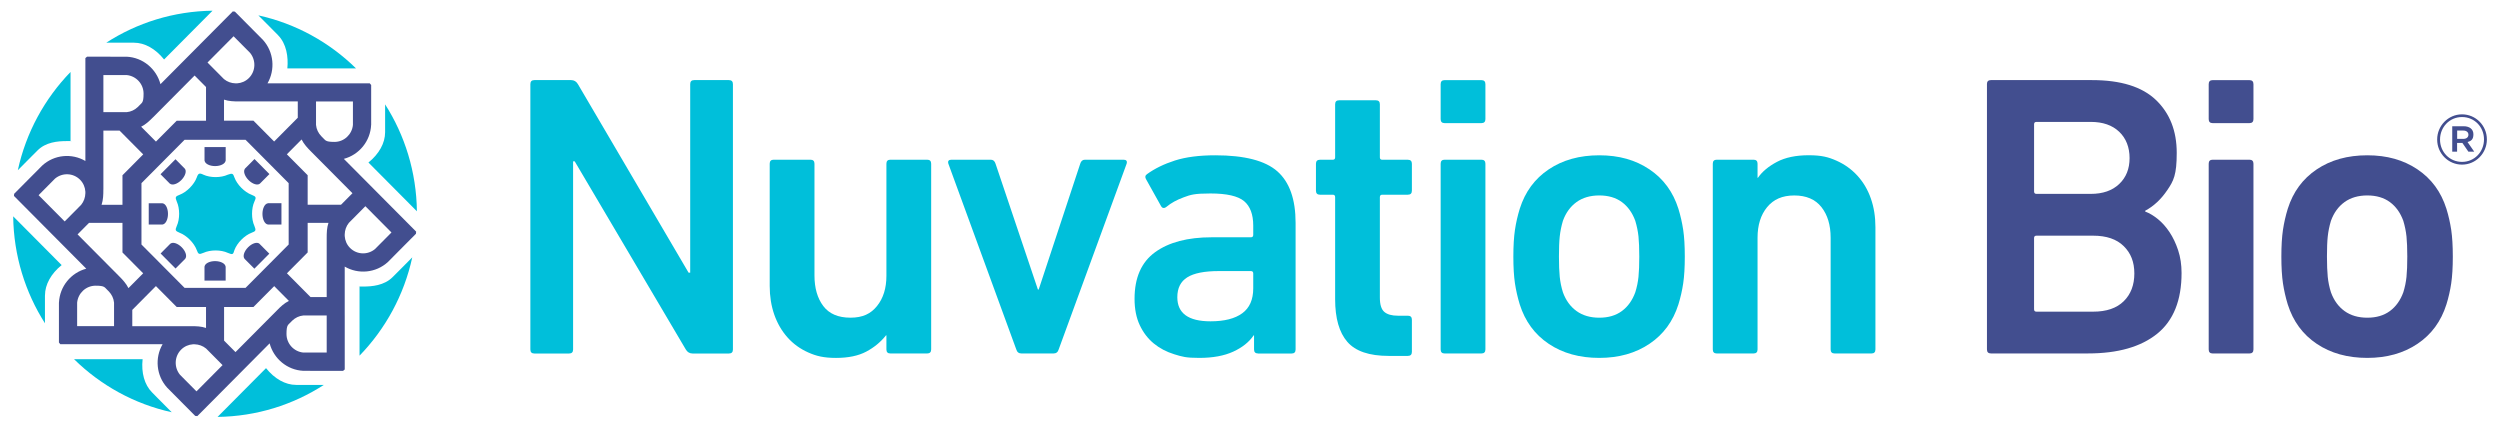 <svg width="152" height="26" viewBox="0 0 152 26" fill="none" xmlns="http://www.w3.org/2000/svg">
<path d="M32.246 5.114C32.246 4.952 32.327 4.87 32.488 4.87H34.723C34.903 4.87 35.039 4.952 35.136 5.114L41.866 16.579H41.964V5.114C41.964 4.952 42.044 4.87 42.206 4.87H44.319C44.481 4.87 44.562 4.952 44.562 5.114V21.247C44.562 21.412 44.481 21.493 44.319 21.493H42.109C41.931 21.493 41.793 21.412 41.696 21.247L34.941 9.808H34.844V21.247C34.844 21.412 34.763 21.493 34.602 21.493H32.488C32.327 21.493 32.246 21.412 32.246 21.247V5.114Z" fill="#00BFDA"/>
<path d="M54.136 21.491C53.974 21.491 53.894 21.41 53.894 21.245V20.39H53.868C53.543 20.799 53.143 21.127 52.666 21.38C52.188 21.633 51.577 21.761 50.831 21.761C50.086 21.761 49.636 21.65 49.142 21.43C48.648 21.21 48.228 20.906 47.879 20.514C47.53 20.122 47.264 19.663 47.077 19.132C46.892 18.602 46.798 18.02 46.798 17.385V9.954C46.798 9.791 46.879 9.71 47.042 9.71H49.276C49.438 9.71 49.52 9.791 49.52 9.954V16.75C49.52 17.514 49.699 18.135 50.055 18.606C50.411 19.079 50.962 19.315 51.707 19.315C52.453 19.315 52.943 19.079 53.323 18.606C53.703 18.135 53.894 17.523 53.894 16.774V9.954C53.894 9.791 53.974 9.71 54.136 9.71H56.37C56.532 9.71 56.615 9.791 56.615 9.954V21.245C56.615 21.41 56.532 21.491 56.37 21.491H54.136Z" fill="#00BFDA"/>
<path d="M62.106 21.491C61.944 21.491 61.838 21.41 61.79 21.245L57.661 9.954C57.613 9.791 57.676 9.71 57.856 9.71H60.237C60.382 9.71 60.479 9.791 60.529 9.954L63.105 17.605H63.152L65.678 9.954C65.726 9.791 65.823 9.71 65.97 9.71H68.304C68.482 9.71 68.546 9.791 68.499 9.954L64.368 21.245C64.32 21.41 64.213 21.491 64.052 21.491H62.109H62.106Z" fill="#00BFDA"/>
<path d="M76.489 21.491C76.327 21.491 76.246 21.409 76.246 21.245V20.39H76.221C75.945 20.798 75.532 21.127 74.981 21.38C74.43 21.633 73.742 21.76 72.916 21.76C72.09 21.76 71.875 21.686 71.397 21.54C70.92 21.394 70.502 21.173 70.147 20.881C69.791 20.587 69.508 20.218 69.297 19.769C69.086 19.32 68.981 18.786 68.981 18.168C68.981 16.88 69.398 15.936 70.232 15.332C71.065 14.73 72.211 14.427 73.67 14.427H76.052C76.149 14.427 76.197 14.379 76.197 14.279V13.718C76.197 13.034 76.009 12.537 75.638 12.227C75.266 11.919 74.585 11.763 73.597 11.763C72.609 11.763 72.391 11.841 71.97 11.996C71.548 12.151 71.201 12.342 70.926 12.571C70.781 12.685 70.667 12.668 70.586 12.521L69.686 10.908C69.606 10.777 69.622 10.672 69.734 10.591C70.204 10.249 70.772 9.972 71.434 9.759C72.099 9.547 72.916 9.442 73.889 9.442C75.67 9.442 76.929 9.768 77.667 10.421C78.403 11.073 78.772 12.116 78.772 13.55V21.248C78.772 21.413 78.69 21.494 78.528 21.494H76.489V21.491ZM73.597 19.536C74.44 19.536 75.082 19.374 75.528 19.047C75.975 18.722 76.197 18.215 76.197 17.53V16.627C76.197 16.529 76.149 16.481 76.052 16.481H74.107C73.234 16.481 72.593 16.607 72.189 16.86C71.783 17.113 71.581 17.515 71.581 18.07C71.581 19.047 72.253 19.536 73.599 19.536H73.597Z" fill="#00BFDA"/>
<path d="M84.433 21.639C83.25 21.639 82.411 21.354 81.917 20.783C81.423 20.215 81.176 19.35 81.176 18.192V11.984C81.176 11.886 81.128 11.838 81.031 11.838H80.252C80.091 11.838 80.01 11.756 80.01 11.594V9.957C80.01 9.795 80.091 9.713 80.252 9.713H81.031C81.128 9.713 81.176 9.665 81.176 9.568V6.341C81.176 6.178 81.256 6.097 81.42 6.097H83.654C83.816 6.097 83.896 6.178 83.896 6.341V9.568C83.896 9.665 83.944 9.713 84.043 9.713H85.598C85.76 9.713 85.843 9.795 85.843 9.957V11.594C85.843 11.756 85.76 11.838 85.598 11.838H84.043C83.946 11.838 83.896 11.886 83.896 11.984V18.094C83.896 18.519 83.986 18.809 84.165 18.962C84.343 19.117 84.618 19.195 84.991 19.195H85.598C85.76 19.195 85.843 19.276 85.843 19.439V21.395C85.843 21.557 85.76 21.639 85.598 21.639H84.433Z" fill="#00BFDA"/>
<path d="M87.834 7.486C87.673 7.486 87.592 7.405 87.592 7.242V5.116C87.592 4.953 87.673 4.872 87.834 4.872H90.069C90.23 4.872 90.313 4.953 90.313 5.116V7.242C90.313 7.405 90.23 7.486 90.069 7.486H87.834ZM87.834 21.491C87.673 21.491 87.592 21.41 87.592 21.245V9.954C87.592 9.791 87.673 9.71 87.834 9.71H90.069C90.23 9.71 90.313 9.791 90.313 9.954V21.245C90.313 21.41 90.23 21.491 90.069 21.491H87.834Z" fill="#00BFDA"/>
<path d="M97.237 21.76C96.038 21.76 95.013 21.476 94.163 20.905C93.313 20.336 92.726 19.536 92.401 18.509C92.271 18.086 92.175 17.658 92.109 17.227C92.045 16.795 92.012 16.254 92.012 15.602C92.012 14.95 92.045 14.409 92.109 13.976C92.173 13.546 92.271 13.117 92.401 12.693C92.726 11.665 93.312 10.867 94.163 10.297C95.013 9.726 96.038 9.442 97.237 9.442C98.436 9.442 99.436 9.726 100.286 10.297C101.136 10.867 101.722 11.665 102.047 12.693C102.177 13.116 102.273 13.544 102.339 13.976C102.403 14.409 102.436 14.95 102.436 15.602C102.436 16.254 102.403 16.795 102.339 17.227C102.275 17.66 102.177 18.086 102.047 18.509C101.722 19.536 101.136 20.336 100.286 20.905C99.436 21.476 98.419 21.76 97.237 21.76ZM97.237 19.316C97.788 19.316 98.245 19.181 98.61 18.912C98.975 18.642 99.245 18.264 99.425 17.774C99.522 17.465 99.587 17.151 99.62 16.834C99.653 16.516 99.668 16.104 99.668 15.6C99.668 15.096 99.651 14.687 99.62 14.377C99.587 14.067 99.522 13.749 99.425 13.424C99.245 12.934 98.975 12.556 98.61 12.286C98.245 12.018 97.788 11.883 97.237 11.883C96.686 11.883 96.225 12.018 95.853 12.286C95.48 12.556 95.204 12.934 95.026 13.424C94.929 13.751 94.865 14.067 94.832 14.377C94.799 14.687 94.784 15.094 94.784 15.6C94.784 16.106 94.8 16.516 94.832 16.834C94.865 17.151 94.929 17.465 95.026 17.774C95.204 18.264 95.48 18.642 95.853 18.912C96.225 19.181 96.688 19.316 97.237 19.316Z" fill="#00BFDA"/>
<path d="M111.548 21.491C111.384 21.491 111.303 21.41 111.303 21.246V14.452C111.303 13.685 111.116 13.066 110.745 12.594C110.373 12.121 109.822 11.884 109.093 11.884C108.364 11.884 107.83 12.121 107.441 12.594C107.053 13.066 106.859 13.685 106.859 14.452V21.246C106.859 21.41 106.776 21.491 106.614 21.491H104.38C104.218 21.491 104.138 21.41 104.138 21.246V9.954C104.138 9.791 104.218 9.71 104.38 9.71H106.614C106.776 9.71 106.859 9.791 106.859 9.954V10.809H106.882C107.141 10.434 107.527 10.113 108.037 9.843C108.548 9.573 109.192 9.439 109.969 9.439C110.745 9.439 111.164 9.549 111.658 9.769C112.152 9.989 112.576 10.294 112.934 10.685C113.29 11.077 113.562 11.537 113.747 12.067C113.934 12.597 114.026 13.179 114.026 13.815V21.246C114.026 21.41 113.945 21.491 113.784 21.491H111.549H111.548Z" fill="#00BFDA"/>
<path d="M120.805 5.114C120.805 4.952 120.885 4.87 121.047 4.87H127.194C128.943 4.87 130.24 5.273 131.082 6.08C131.925 6.887 132.345 7.959 132.345 9.294C132.345 10.63 132.156 10.993 131.774 11.555C131.394 12.117 130.945 12.538 130.427 12.813V12.861C130.686 12.959 130.945 13.114 131.205 13.325C131.464 13.537 131.699 13.801 131.91 14.119C132.121 14.437 132.294 14.802 132.432 15.218C132.569 15.634 132.639 16.093 132.639 16.6C132.639 18.262 132.143 19.492 131.158 20.29C130.168 21.088 128.767 21.489 126.953 21.489H121.049C120.887 21.489 120.807 21.408 120.807 21.243V5.114H120.805ZM127.122 11.788C127.851 11.788 128.426 11.588 128.846 11.189C129.268 10.79 129.478 10.266 129.478 9.612C129.478 8.958 129.267 8.409 128.846 8.01C128.426 7.611 127.851 7.412 127.122 7.412H123.817C123.72 7.412 123.672 7.46 123.672 7.558V11.64C123.672 11.738 123.72 11.788 123.817 11.788H127.122ZM123.671 18.803C123.671 18.901 123.718 18.949 123.816 18.949H127.265C128.075 18.949 128.694 18.737 129.123 18.314C129.553 17.891 129.768 17.329 129.768 16.627C129.768 15.925 129.553 15.388 129.123 14.965C128.694 14.542 128.075 14.329 127.265 14.329H123.816C123.718 14.329 123.671 14.377 123.671 14.475V18.801V18.803Z" fill="#424E8F"/>
<path d="M134.531 7.486C134.37 7.486 134.289 7.405 134.289 7.242V5.116C134.289 4.953 134.37 4.872 134.531 4.872H136.766C136.927 4.872 137.01 4.953 137.01 5.116V7.242C137.01 7.405 136.927 7.486 136.766 7.486H134.531ZM134.531 21.491C134.37 21.491 134.289 21.41 134.289 21.245V9.954C134.289 9.791 134.37 9.71 134.531 9.71H136.766C136.927 9.71 137.01 9.791 137.01 9.954V21.245C137.01 21.41 136.927 21.491 136.766 21.491H134.531Z" fill="#424E8F"/>
<path d="M143.932 21.76C142.733 21.76 141.709 21.476 140.859 20.905C140.009 20.336 139.421 19.536 139.096 18.509C138.966 18.086 138.87 17.658 138.804 17.227C138.74 16.795 138.707 16.254 138.707 15.602C138.707 14.95 138.74 14.409 138.804 13.976C138.869 13.546 138.966 13.117 139.096 12.693C139.421 11.665 140.007 10.867 140.859 10.297C141.709 9.726 142.733 9.442 143.932 9.442C145.131 9.442 146.132 9.726 146.982 10.297C147.832 10.867 148.417 11.665 148.742 12.693C148.873 13.116 148.968 13.544 149.034 13.976C149.098 14.409 149.131 14.95 149.131 15.602C149.131 16.254 149.098 16.795 149.034 17.227C148.97 17.66 148.873 18.086 148.742 18.509C148.417 19.536 147.832 20.336 146.982 20.905C146.132 21.476 145.114 21.76 143.932 21.76ZM143.932 19.316C144.483 19.316 144.94 19.181 145.305 18.912C145.671 18.642 145.941 18.264 146.121 17.774C146.218 17.465 146.282 17.151 146.315 16.834C146.348 16.516 146.363 16.104 146.363 15.6C146.363 15.096 146.346 14.687 146.315 14.377C146.282 14.067 146.218 13.749 146.121 13.424C145.941 12.934 145.671 12.556 145.305 12.286C144.94 12.018 144.483 11.883 143.932 11.883C143.381 11.883 142.921 12.018 142.548 12.286C142.175 12.556 141.9 12.934 141.722 13.424C141.624 13.751 141.56 14.067 141.527 14.377C141.494 14.687 141.479 15.094 141.479 15.6C141.479 16.106 141.496 16.516 141.527 16.834C141.56 17.151 141.624 17.465 141.722 17.774C141.9 18.264 142.175 18.642 142.548 18.912C142.921 19.181 143.383 19.316 143.932 19.316Z" fill="#424E8F"/>
<path d="M2.735 17.96C2.735 17.298 3.106 16.637 3.748 16.118L3.304 15.671L2.52 14.882L0.934 13.286L0.802 13.153C0.831 15.545 1.536 17.775 2.733 19.655V17.96H2.735Z" fill="#00BFDA"/>
<path d="M2.278 9.15C2.783 8.642 3.499 8.578 4.066 8.578C4.634 8.578 4.213 8.579 4.289 8.585V4.375C2.715 5.999 1.582 8.055 1.083 10.351L1.966 9.462L2.278 9.15Z" fill="#00BFDA"/>
<path d="M18.005 23.402C17.347 23.402 16.69 23.029 16.174 22.383L15.73 22.83L14.946 23.619L13.36 25.215L13.227 25.348C15.605 25.318 17.821 24.609 19.69 23.402H18.005Z" fill="#00BFDA"/>
<path d="M23.872 16.847C23.36 17.363 22.605 17.422 22.082 17.422C21.559 17.422 21.935 17.42 21.86 17.414V21.624C23.433 20.002 24.566 17.944 25.066 15.648L24.183 16.537L23.872 16.847Z" fill="#00BFDA"/>
<path d="M8.145 2.596C8.803 2.596 9.46 2.97 9.976 3.616L10.42 3.169L11.204 2.38L12.79 0.784L12.922 0.651C10.545 0.681 8.329 1.39 6.46 2.596H8.145Z" fill="#00BFDA"/>
<path d="M16.899 2.134C17.42 2.659 17.538 3.46 17.471 4.159H21.646C20.035 2.576 17.991 1.436 15.709 0.934L16.592 1.822L16.901 2.134H16.899Z" fill="#00BFDA"/>
<path d="M23.415 8.04C23.415 8.702 23.044 9.363 22.401 9.882L22.846 10.329L23.63 11.118L25.216 12.714L25.348 12.847C25.319 10.455 24.614 8.225 23.415 6.345V8.04Z" fill="#00BFDA"/>
<path d="M9.247 23.861C8.783 23.393 8.581 22.664 8.671 21.84H4.503C6.115 23.423 8.16 24.563 10.442 25.065L9.559 24.177L9.249 23.861H9.247Z" fill="#00BFDA"/>
<path d="M13.077 10.098C13.417 10.098 13.692 9.954 13.716 9.771H13.722V8.941H12.435V9.771H12.44C12.464 9.954 12.739 10.098 13.079 10.098H13.077Z" fill="#424E8F"/>
<path d="M13.077 15.876C12.737 15.876 12.462 16.02 12.438 16.203H12.433V17.062H13.72V16.203H13.714C13.69 16.02 13.415 15.876 13.075 15.876H13.077Z" fill="#424E8F"/>
<path d="M16.284 12.362C16.102 12.384 15.957 12.663 15.957 13.005C15.957 13.347 16.102 13.625 16.284 13.648V13.651H16.308H17.112V12.356H16.284V12.36V12.362Z" fill="#424E8F"/>
<path d="M9.887 13.648C10.069 13.626 10.214 13.347 10.214 13.005C10.214 12.663 10.069 12.384 9.887 12.362V12.359H9.865H9.043V13.653H9.889V13.648H9.887Z" fill="#424E8F"/>
<path d="M10.338 11.169C10.481 11.286 10.78 11.194 11.023 10.95C11.265 10.706 11.357 10.405 11.241 10.261H11.243C11.243 10.259 10.669 9.681 10.669 9.681L9.76 10.595L10.334 11.173H10.336L10.338 11.169Z" fill="#424E8F"/>
<path d="M15.768 14.813C15.623 14.699 15.326 14.791 15.083 15.035C14.841 15.279 14.749 15.578 14.863 15.724L14.859 15.728L14.874 15.743L15.465 16.337L16.374 15.423L15.766 14.812L15.763 14.815L15.768 14.813Z" fill="#424E8F"/>
<path d="M14.892 10.26C14.777 10.404 14.869 10.705 15.111 10.949C15.353 11.193 15.652 11.285 15.796 11.169H15.798C15.798 11.171 16.381 10.584 16.381 10.584L15.473 9.669L14.889 10.257V10.26H14.892Z" fill="#424E8F"/>
<path d="M11.05 15.035C10.809 14.793 10.512 14.699 10.367 14.813L10.363 14.809L9.765 15.412L10.673 16.326L11.272 15.724L11.268 15.72C11.38 15.574 11.289 15.275 11.048 15.033L11.05 15.035Z" fill="#424E8F"/>
<path d="M15.469 13.742C15.276 13.319 15.276 12.676 15.469 12.253C15.586 12.006 15.581 11.954 15.3 11.845C14.867 11.682 14.415 11.228 14.254 10.792C14.173 10.539 14.121 10.523 13.848 10.622C13.428 10.816 12.789 10.816 12.368 10.622C12.124 10.502 12.052 10.532 11.962 10.792C11.801 11.228 11.349 11.682 10.916 11.845C10.664 11.938 10.639 11.989 10.747 12.253C10.94 12.676 10.94 13.319 10.747 13.742C10.639 13.993 10.653 14.04 10.916 14.15C11.349 14.313 11.801 14.767 11.962 15.203C12.054 15.46 12.106 15.486 12.368 15.373C12.789 15.179 13.428 15.179 13.848 15.373C14.153 15.502 14.175 15.477 14.254 15.203C14.415 14.767 14.867 14.313 15.3 14.15C15.563 14.054 15.574 14.004 15.469 13.742Z" fill="#00BFDA"/>
<path d="M20.959 19.177V16.209C21.783 16.691 22.851 16.6 23.584 15.93L24.586 14.921L25.29 14.214C25.293 14.171 25.299 14.127 25.302 14.082L24.577 13.353L22.991 11.757L22.207 10.968L20.905 9.659C21.829 9.413 22.519 8.589 22.565 7.595H22.567V5.168C22.539 5.135 22.512 5.1 22.482 5.067H16.264C16.743 4.237 16.653 3.162 15.987 2.425L14.984 1.415L14.281 0.707C14.239 0.704 14.195 0.698 14.153 0.694L13.428 1.424L11.841 3.02L11.057 3.809L9.756 5.118C9.511 4.189 8.691 3.495 7.705 3.448C7.705 3.447 6.288 3.447 6.288 3.447H5.292C5.259 3.474 5.225 3.502 5.191 3.532V9.788C4.367 9.304 3.299 9.396 2.566 10.067L1.564 11.075L0.861 11.783C0.857 11.825 0.851 11.87 0.848 11.912L1.573 12.642L3.159 14.238L3.943 15.026L5.245 16.336C4.321 16.582 3.631 17.405 3.585 18.399H3.583V20.826C3.611 20.86 3.638 20.895 3.668 20.928H9.886C9.405 21.757 9.497 22.832 10.163 23.569L11.166 24.58L11.869 25.287C11.911 25.291 11.955 25.297 11.997 25.3L12.723 24.571L14.309 22.975L15.093 22.186L16.394 20.876C16.639 21.805 17.459 22.5 18.445 22.546C18.445 22.548 19.864 22.548 19.864 22.548H20.859C20.892 22.52 20.927 22.492 20.96 22.463V19.173L20.959 19.177ZM22.216 12.538L23.802 14.134L22.8 15.143C22.356 15.512 21.698 15.492 21.282 15.074C21.081 14.873 20.975 14.614 20.959 14.35V14.247C20.964 13.998 21.049 13.75 21.214 13.547L22.216 12.536V12.538ZM19.214 6.169H21.458V7.597C21.403 8.173 20.924 8.628 20.336 8.628C19.749 8.628 19.796 8.521 19.598 8.345L19.525 8.271C19.354 8.09 19.238 7.858 19.214 7.595V6.167V6.169ZM18.105 6.169V7.158L16.668 8.604L15.409 7.337H13.62V6.058C13.918 6.16 14.233 6.167 14.544 6.167H18.104L18.105 6.169ZM17.551 11.136V14.866L14.929 17.503H11.223L8.601 14.866V11.136L11.223 8.499H14.929L17.551 11.136ZM14.202 2.205L15.205 3.214C15.572 3.661 15.552 4.324 15.137 4.741C14.937 4.943 14.68 5.05 14.417 5.067H14.314C14.066 5.061 13.82 4.976 13.618 4.81L12.616 3.801L14.202 2.205ZM9.315 7.124L11.832 4.592L12.526 5.29V7.339H10.745L9.482 8.609L8.582 7.704C8.865 7.564 9.087 7.351 9.313 7.124H9.315ZM6.286 4.564H7.705C8.278 4.62 8.729 5.102 8.729 5.693C8.729 6.284 8.623 6.236 8.448 6.435L8.377 6.507C8.197 6.679 7.966 6.795 7.705 6.819H6.286V4.562V4.564ZM6.286 11.521V7.939H7.268L8.707 9.387L7.446 10.656V12.45H6.176C6.277 12.15 6.284 11.831 6.284 11.521H6.286ZM3.932 13.462L2.346 11.866L3.348 10.857C3.792 10.488 4.45 10.508 4.867 10.926C5.067 11.127 5.173 11.386 5.19 11.65V11.753C5.184 12.003 5.1 12.25 4.934 12.453L3.932 13.464V13.462ZM6.934 19.829H4.69V18.401C4.745 17.825 5.225 17.37 5.812 17.37C6.4 17.37 6.352 17.477 6.55 17.653L6.624 17.727C6.794 17.908 6.91 18.141 6.934 18.403V19.831V19.829ZM7.81 17.518C7.67 17.234 7.453 17.005 7.233 16.783L4.716 14.251L5.41 13.552H7.446V15.35L8.705 16.617L7.808 17.52L7.81 17.518ZM8.043 19.829V18.841L9.48 17.394L10.743 18.665H12.526V19.94C12.229 19.838 11.937 19.831 11.603 19.831H8.043V19.829ZM11.946 23.795L10.944 22.786C10.576 22.339 10.597 21.676 11.011 21.259C11.211 21.057 11.469 20.95 11.731 20.933H11.834C12.082 20.939 12.328 21.024 12.53 21.19L13.532 22.199L11.946 23.795ZM16.835 18.876L14.318 21.408L13.624 20.71V18.665H15.41L16.672 17.396L17.566 18.296C17.283 18.436 17.072 18.63 16.835 18.876ZM19.863 21.436H18.443C17.87 21.381 17.419 20.898 17.419 20.307C17.419 19.716 17.525 19.764 17.7 19.565L17.771 19.493C17.951 19.321 18.183 19.205 18.443 19.181H19.863V21.438V21.436ZM19.863 14.48V18.061H18.88L17.445 16.617L18.706 15.348V13.55H19.971C19.87 13.85 19.863 14.149 19.863 14.48ZM18.706 12.448V10.654L17.441 9.381L18.337 8.48C18.476 8.765 18.7 9.001 18.913 9.215L21.43 11.748L20.736 12.446H18.706V12.448Z" fill="#424E8F"/>
<path d="M148.18 8.489V8.48C148.18 7.65 148.848 6.952 149.691 6.952C150.533 6.952 151.202 7.641 151.202 8.472V8.481C151.202 9.311 150.533 10.009 149.691 10.009C148.848 10.009 148.18 9.32 148.18 8.489ZM151.027 8.48V8.47C151.027 7.728 150.454 7.116 149.691 7.116C148.927 7.116 148.354 7.737 148.354 8.48V8.489C148.354 9.231 148.927 9.843 149.691 9.843C150.454 9.843 151.027 9.222 151.027 8.48ZM149.099 7.676H149.793C150.131 7.676 150.383 7.842 150.383 8.166C150.383 8.489 150.236 8.576 150.027 8.637L150.434 9.222H150.078L149.713 8.69H149.391V9.222H149.096V7.676H149.099ZM149.768 8.444C149.968 8.444 150.08 8.339 150.08 8.191C150.08 8.044 149.968 7.938 149.768 7.938H149.395V8.444H149.768Z" fill="#424E8F"/>
</svg>
